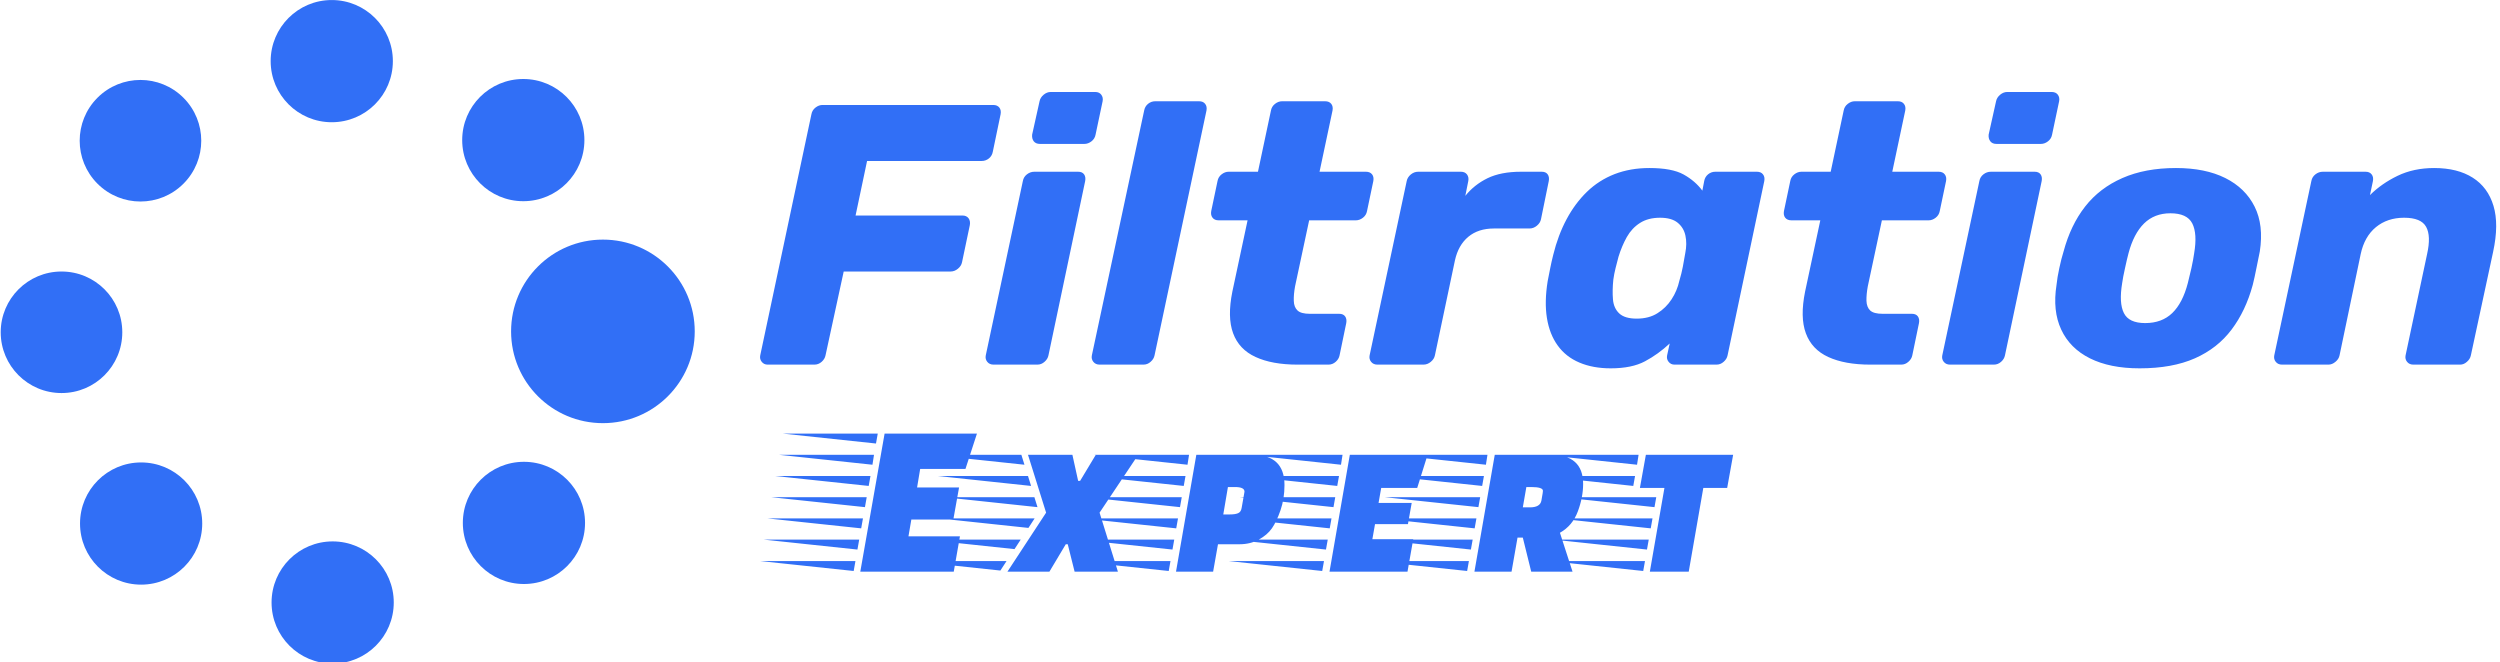 <svg xmlns="http://www.w3.org/2000/svg" version="1.1" xmlns:xlink="http://www.w3.org/1999/xlink" xmlns:svgjs="http://svgjs.dev/svgjs" width="1000" height="265" viewBox="0 0 1000 265"><g transform="matrix(1,0,0,1,-0.606,0.228)"><svg viewBox="0 0 396 105" data-background-color="#ffffff" preserveAspectRatio="xMidYMid meet" height="265" width="1000" xmlns="http://www.w3.org/2000/svg" xmlns:xlink="http://www.w3.org/1999/xlink"><g id="tight-bounds" transform="matrix(1,0,0,1,0.24,-0.032)"><svg viewBox="0 0 395.52 105.064" height="105.064" width="395.52"><g><svg viewBox="0 0 568.479 151.008" height="105.064" width="395.52"><g transform="matrix(1,0,0,1,172.959,20.87)"><svg viewBox="0 0 395.52 109.267" height="109.267" width="395.52"><g id="textblocktransform"><svg viewBox="0 0 395.52 109.267" height="109.267" width="395.52" id="textblock"><g><svg viewBox="0 0 395.52 62.952" height="62.952" width="395.52"><g transform="matrix(1,0,0,1,0,0)"><svg width="395.52" viewBox="0.575 -36.75 234.018 37.25" height="62.952" data-palette-color="#316ff6"><path d="M7.9 0L1.6 0Q1.1 0 0.8-0.38 0.5-0.75 0.6-1.25L0.6-1.25 7.5-33.75Q7.6-34.3 8.05-34.65 8.5-35 9-35L9-35 32-35Q32.55-35 32.83-34.65 33.1-34.3 33-33.75L33-33.75 31.95-28.7Q31.85-28.15 31.43-27.8 31-27.45 30.45-27.45L30.45-27.45 15-27.45 13.45-20.1 27.85-20.1Q28.4-20.1 28.68-19.73 28.95-19.35 28.85-18.8L28.85-18.8 27.8-13.8Q27.7-13.3 27.25-12.93 26.8-12.55 26.25-12.55L26.25-12.55 11.85-12.55 9.4-1.25Q9.3-0.75 8.88-0.38 8.45 0 7.9 0L7.9 0ZM37.95 0L32.05 0Q31.5 0 31.2-0.38 30.9-0.75 31-1.25L31-1.25 36-24.75Q36.1-25.3 36.55-25.65 37-26 37.55-26L37.55-26 43.45-26Q44-26 44.25-25.65 44.5-25.3 44.4-24.75L44.4-24.75 39.45-1.25Q39.35-0.75 38.92-0.38 38.5 0 37.95 0L37.95 0ZM44.3-29.75L38.3-29.75Q37.75-29.75 37.47-30.1 37.2-30.45 37.25-31L37.25-31 38.25-35.5Q38.35-36 38.8-36.38 39.25-36.75 39.75-36.75L39.75-36.75 45.75-36.75Q46.3-36.75 46.57-36.38 46.85-36 46.75-35.5L46.75-35.5 45.8-31Q45.7-30.45 45.25-30.1 44.8-29.75 44.3-29.75L44.3-29.75ZM52.25 0L46.35 0Q45.8 0 45.5-0.38 45.2-0.75 45.3-1.25L45.3-1.25 52.35-34.25Q52.45-34.8 52.87-35.15 53.3-35.5 53.85-35.5L53.85-35.5 59.75-35.5Q60.3-35.5 60.57-35.15 60.85-34.8 60.75-34.25L60.75-34.25 53.75-1.25Q53.65-0.75 53.22-0.38 52.8 0 52.25 0L52.25 0ZM77.19 0L73.04 0Q69.59 0 67.37-1.03 65.14-2.05 64.34-4.23 63.54-6.4 64.24-9.85L64.24-9.85 66.29-19.45 62.39-19.45Q61.84-19.45 61.57-19.8 61.29-20.15 61.39-20.7L61.39-20.7 62.24-24.75Q62.34-25.3 62.79-25.65 63.24-26 63.74-26L63.74-26 67.69-26 69.44-34.25Q69.54-34.8 69.99-35.15 70.44-35.5 70.94-35.5L70.94-35.5 76.74-35.5Q77.29-35.5 77.57-35.15 77.84-34.8 77.74-34.25L77.74-34.25 75.99-26 82.24-26Q82.79-26 83.07-25.65 83.34-25.3 83.24-24.75L83.24-24.75 82.39-20.7Q82.29-20.15 81.84-19.8 81.39-19.45 80.89-19.45L80.89-19.45 74.59-19.45 72.69-10.55Q72.49-9.45 72.52-8.6 72.54-7.75 73.02-7.3 73.49-6.85 74.69-6.85L74.69-6.85 78.64-6.85Q79.19-6.85 79.44-6.5 79.69-6.15 79.59-5.6L79.59-5.6 78.69-1.25Q78.59-0.75 78.17-0.38 77.74 0 77.19 0L77.19 0ZM89.99 0L83.79 0Q83.24 0 82.94-0.38 82.64-0.75 82.74-1.25L82.74-1.25 87.74-24.75Q87.84-25.25 88.29-25.63 88.74-26 89.29-26L89.29-26 95.04-26Q95.59-26 95.87-25.63 96.14-25.25 96.04-24.75L96.04-24.75 95.64-22.75Q96.84-24.25 98.64-25.13 100.44-26 103.14-26L103.14-26 105.94-26Q106.49-26 106.74-25.65 106.99-25.3 106.89-24.75L106.89-24.75 105.84-19.6Q105.74-19.1 105.29-18.73 104.84-18.35 104.29-18.35L104.29-18.35 99.49-18.35Q97.39-18.35 96.04-17.23 94.69-16.1 94.24-14.05L94.24-14.05 91.54-1.25Q91.44-0.75 90.99-0.38 90.54 0 89.99 0L89.99 0ZM115.24 0.5L115.24 0.5Q112.84 0.5 111.01-0.28 109.19-1.05 108.09-2.58 106.99-4.1 106.64-6.28 106.29-8.45 106.74-11.25L106.74-11.25Q106.94-12.25 107.09-13.03 107.24-13.8 107.49-14.8L107.49-14.8Q108.14-17.45 109.29-19.6 110.44-21.75 112.04-23.3 113.64-24.85 115.76-25.68 117.89-26.5 120.44-26.5L120.44-26.5Q123.49-26.5 125.06-25.63 126.64-24.75 127.59-23.45L127.59-23.45 127.84-24.75Q127.94-25.3 128.36-25.65 128.79-26 129.34-26L129.34-26 134.94-26Q135.49-26 135.76-25.65 136.04-25.3 135.94-24.75L135.94-24.75 130.99-1.25Q130.89-0.75 130.46-0.38 130.04 0 129.49 0L129.49 0 123.84 0Q123.34 0 123.04-0.38 122.74-0.75 122.84-1.25L122.84-1.25 123.19-2.85Q121.64-1.4 119.86-0.45 118.09 0.5 115.24 0.5ZM118.74-6.2L118.74-6.2Q120.39-6.2 121.54-6.93 122.69-7.65 123.44-8.8 124.19-9.95 124.49-11.3L124.49-11.3Q124.79-12.3 124.96-13.2 125.14-14.1 125.29-15.05L125.29-15.05Q125.54-16.3 125.31-17.38 125.09-18.45 124.26-19.13 123.44-19.8 121.89-19.8L121.89-19.8Q120.29-19.8 119.19-19.1 118.09-18.4 117.41-17.2 116.74-16 116.29-14.55L116.29-14.55Q116.09-13.8 115.89-13 115.69-12.2 115.59-11.45L115.59-11.45Q115.44-10 115.54-8.8 115.64-7.6 116.39-6.9 117.14-6.2 118.74-6.2ZM154.39 0L150.24 0Q146.79 0 144.56-1.03 142.34-2.05 141.54-4.23 140.74-6.4 141.44-9.85L141.44-9.85 143.49-19.45 139.59-19.45Q139.04-19.45 138.76-19.8 138.49-20.15 138.59-20.7L138.59-20.7 139.44-24.75Q139.54-25.3 139.99-25.65 140.44-26 140.94-26L140.94-26 144.89-26 146.64-34.25Q146.74-34.8 147.19-35.15 147.64-35.5 148.14-35.5L148.14-35.5 153.94-35.5Q154.49-35.5 154.76-35.15 155.04-34.8 154.94-34.25L154.94-34.25 153.19-26 159.44-26Q159.99-26 160.26-25.65 160.54-25.3 160.44-24.75L160.44-24.75 159.59-20.7Q159.49-20.15 159.04-19.8 158.59-19.45 158.09-19.45L158.09-19.45 151.79-19.45 149.89-10.55Q149.69-9.45 149.71-8.6 149.74-7.75 150.21-7.3 150.69-6.85 151.89-6.85L151.89-6.85 155.84-6.85Q156.39-6.85 156.64-6.5 156.89-6.15 156.79-5.6L156.79-5.6 155.89-1.25Q155.79-0.75 155.36-0.38 154.94 0 154.39 0L154.39 0ZM166.88 0L160.98 0Q160.43 0 160.13-0.38 159.83-0.75 159.93-1.25L159.93-1.25 164.93-24.75Q165.03-25.3 165.48-25.65 165.93-26 166.48-26L166.48-26 172.38-26Q172.93-26 173.18-25.65 173.43-25.3 173.33-24.75L173.33-24.75 168.38-1.25Q168.28-0.75 167.86-0.38 167.43 0 166.88 0L166.88 0ZM173.23-29.75L167.23-29.75Q166.68-29.75 166.41-30.1 166.13-30.45 166.18-31L166.18-31 167.18-35.5Q167.28-36 167.73-36.38 168.18-36.75 168.68-36.75L168.68-36.75 174.68-36.75Q175.23-36.75 175.51-36.38 175.78-36 175.68-35.5L175.68-35.5 174.73-31Q174.63-30.45 174.18-30.1 173.73-29.75 173.23-29.75L173.23-29.75ZM186.53 0.5L186.53 0.5Q182.53 0.5 179.83-0.85 177.13-2.2 175.96-4.73 174.78-7.25 175.33-10.75L175.33-10.75Q175.43-11.75 175.71-13.03 175.98-14.3 176.28-15.25L176.28-15.25Q177.23-18.8 179.18-21.3 181.13-23.8 184.21-25.15 187.28-26.5 191.43-26.5L191.43-26.5Q195.38-26.5 198.08-25.15 200.78-23.8 202.03-21.3 203.28-18.8 202.73-15.25L202.73-15.25Q202.53-14.3 202.28-13.03 202.03-11.75 201.78-10.75L201.78-10.75Q200.83-7.25 198.93-4.73 197.03-2.2 193.98-0.85 190.93 0.5 186.53 0.5ZM187.28-5.6L187.28-5.6Q189.53-5.6 190.93-6.95 192.33-8.3 193.03-11L193.03-11Q193.23-11.75 193.51-13 193.78-14.25 193.88-15L193.88-15Q194.33-17.65 193.63-19.03 192.93-20.4 190.68-20.4L190.68-20.4Q188.53-20.4 187.13-19.03 185.73-17.65 185.03-15L185.03-15Q184.83-14.25 184.56-13 184.28-11.75 184.18-11L184.18-11Q183.73-8.3 184.41-6.95 185.08-5.6 187.28-5.6ZM211.98 0L205.73 0Q205.18 0 204.88-0.38 204.58-0.75 204.68-1.25L204.68-1.25 209.68-24.75Q209.78-25.3 210.23-25.65 210.68-26 211.23-26L211.23-26 216.98-26Q217.53-26 217.8-25.65 218.08-25.3 217.98-24.75L217.98-24.75 217.58-22.85Q219.13-24.4 221.3-25.45 223.48-26.5 226.23-26.5L226.23-26.5Q229.38-26.5 231.43-25.2 233.48-23.9 234.23-21.4 234.98-18.9 234.18-15.2L234.18-15.2 231.18-1.25Q231.08-0.75 230.65-0.38 230.23 0 229.73 0L229.73 0 223.43 0Q222.88 0 222.58-0.38 222.28-0.75 222.38-1.25L222.38-1.25 225.28-14.9Q225.83-17.35 225.15-18.57 224.48-19.8 222.18-19.8L222.18-19.8Q219.93-19.8 218.38-18.53 216.83-17.25 216.33-14.9L216.33-14.9 213.48-1.25Q213.38-0.75 212.93-0.38 212.48 0 211.98 0L211.98 0Z" opacity="1" transform="matrix(1,0,0,1,0,0)" fill="#316ff6" class="wordmark-text-0" data-fill-palette-color="primary" id="text-0"></path></svg></g></svg></g><g transform="matrix(1,0,0,1,0,77.813)"><svg viewBox="0 0 221.689 31.454" height="31.454" width="221.689"><g transform="matrix(1,0,0,1,0,0)"><svg width="221.689" viewBox="-12.5 -31.25 220.24 31.25" height="31.454" data-palette-color="#316ff6"><path d="M32.55-19.05L31.25-11.8 21.75-11.8 21.1-8 32.75-8 31.35 0 10.2 0 15.7-31.25 36.6-31.25 34-23.25 23.75-23.25 23.05-19.05 32.55-19.05ZM9.1-2.4L8.7-0.15-12.5-2.4 9.1-2.4ZM10.8-12.05L10.4-9.8-10.8-12.05 10.8-12.05ZM11.65-16.85L11.25-14.6-9.95-16.85 11.65-16.85ZM12.5-21.65L12.1-19.4-9.1-21.65 12.5-21.65ZM13.3-26.45L12.95-24.2-8.25-26.45 13.3-26.45ZM9.95-7.25L9.55-5-11.65-7.25 9.95-7.25ZM14.15-31.25L13.75-29-7.4-31.25 14.15-31.25ZM21.7-2.4L43.3-2.4 41.9-0.25 21.7-2.4ZM28.05-12.05L49.65-12.05 48.25-9.9 28.05-12.05ZM45.1-5.1L24.9-7.25 46.5-7.25 45.1-5.1ZM46.65-26.45L47.35-24.2 26.15-26.45 46.65-26.45ZM50.3-14.6L29.15-16.85 49.6-16.85 50.3-14.6ZM48.85-19.4L27.7-21.65 48.15-21.65 48.85-19.4ZM48.15-26.45L58.2-26.45 59.5-20.55 59.95-20.55 63.5-26.45 73.1-26.45 64.35-13.35 68.5 0 58.7 0 57.15-6.2 56.7-6.2 53 0 43.5 0 52.25-13.35 48.15-26.45ZM96-6.2L96-6.2 91.15-6.2 90.05 0 81.65 0 86.25-26.45 98.95-26.45Q106.2-26.45 106.2-19.6L106.2-19.6Q106.2-16.5 105.3-13.9 104.4-11.3 103.35-9.8 102.3-8.3 100.37-7.25 98.45-6.2 96-6.2ZM96.5-14.4L97.1-17.8Q97.1-17.85 97.15-18.1L97.15-18.1Q97.15-19.15 95-19.15L95-19.15 93.4-19.15 92.35-12.95 93.9-12.95Q95.05-12.95 95.7-13.23 96.35-13.5 96.5-14.4L96.5-14.4ZM80.4-2.4L80-0.15 58.8-2.4 80.4-2.4ZM82.1-12.05L81.7-9.8 60.5-12.05 82.1-12.05ZM82.95-16.85L82.55-14.6 61.35-16.85 82.95-16.85ZM83.8-21.65L83.4-19.4 62.2-21.65 83.8-21.65ZM84.6-26.45L84.25-24.2 63.05-26.45 84.6-26.45ZM81.25-7.25L80.85-5 59.65-7.25 81.25-7.25ZM134.99-15.55L134.14-10.75 126.69-10.75 126.09-7.35 135.34-7.35 134.04 0 116.39 0 120.99-26.45 138.59-26.45 136.24-18.95 128.09-18.95 127.49-15.55 134.99-15.55ZM115.14-2.4L114.74-0.15 93.54-2.4 115.14-2.4ZM116.84-12.05L116.44-9.8 95.24-12.05 116.84-12.05ZM117.69-16.85L117.29-14.6 96.09-16.85 117.69-16.85ZM118.54-21.65L118.14-19.4 96.94-21.65 118.54-21.65ZM119.34-26.45L118.99-24.2 97.79-26.45 119.34-26.45ZM115.99-7.25L115.59-5 94.39-7.25 115.99-7.25ZM153.79-26.45L166.49-26.45Q173.79-26.45 173.79-19.85L173.79-19.85Q173.79-16.85 172.59-13.63 171.39-10.4 168.54-8.8L168.54-8.8 171.39 0 162.04 0 160.14-7.7 158.94-7.7 157.59 0 149.19 0 153.79-26.45ZM164.34-16.05L164.64-17.8Q164.64-17.85 164.69-18.3L164.69-18.3Q164.69-19.15 162.04-19.15L162.04-19.15 160.94-19.15 160.14-14.55 161.74-14.55Q164.04-14.55 164.34-16.05L164.34-16.05ZM147.94-2.4L147.54-0.15 126.34-2.4 147.94-2.4ZM149.64-12.05L149.24-9.8 128.04-12.05 149.64-12.05ZM150.49-16.85L150.09-14.6 128.89-16.85 150.49-16.85ZM151.34-21.65L150.94-19.4 129.74-21.65 151.34-21.65ZM152.14-26.45L151.79-24.2 130.59-26.45 152.14-26.45ZM148.79-7.25L148.39-5 127.19-7.25 148.79-7.25ZM207.74-26.45L206.39-18.95 200.99-18.95 197.69 0 188.89 0 192.19-18.95 186.64-18.95 187.99-26.45 207.74-26.45ZM187.79-2.4L187.39-0.15 166.19-2.4 187.79-2.4ZM189.49-12.05L189.09-9.8 167.89-12.05 189.49-12.05ZM190.34-16.85L189.94-14.6 168.74-16.85 190.34-16.85ZM185.54-21.65L185.14-19.4 163.94-21.65 185.54-21.65ZM186.34-26.45L185.99-24.2 164.79-26.45 186.34-26.45ZM188.64-7.25L188.24-5 167.04-7.25 188.64-7.25Z" opacity="1" transform="matrix(1,0,0,1,0,0)" fill="#316ff6" class="slogan-text-1" data-fill-palette-color="secondary" id="text-1"></path></svg></g></svg></g></svg></g></svg></g><g><svg viewBox="0 0 158.097 151.008" height="151.008" width="158.097"><g><svg xmlns="http://www.w3.org/2000/svg" xmlns:xlink="http://www.w3.org/1999/xlink" version="1.1" x="0" y="0" viewBox="5.5 7.776 89.736 85.712" enable-background="new 0 0 100 100" xml:space="preserve" height="151.008" width="158.097" class="icon-icon-0" data-fill-palette-color="accent" id="icon-0"><g fill="#316ff6" data-fill-palette-color="accent"><circle cx="48.304" cy="15.633" r="7.9" fill="#316ff6" data-fill-palette-color="accent"></circle><circle cx="73.069" cy="25.843" r="7.9" fill="#316ff6" data-fill-palette-color="accent"></circle><path d="M83.365 62.441c-6.565 0-11.874-5.307-11.874-11.862 0-6.559 5.314-11.874 11.874-11.87 6.555-0.002 11.871 5.312 11.871 11.87C95.236 57.133 89.92 62.441 83.365 62.441z" fill="#316ff6" data-fill-palette-color="accent"></path><circle cx="73.152" cy="75.339" r="7.9" fill="#316ff6" data-fill-palette-color="accent"></circle><circle cx="48.42" cy="85.631" r="7.9" fill="#316ff6" data-fill-palette-color="accent"></circle><circle cx="23.655" cy="75.421" r="7.9" fill="#316ff6" data-fill-palette-color="accent"></circle><path d="M13.363 42.835c4.345 0 7.855 3.515 7.857 7.855 0 4.345-3.519 7.863-7.857 7.859-4.345 0-7.863-3.519-7.863-7.859S9.022 42.835 13.363 42.835z" fill="#316ff6" data-fill-palette-color="accent"></path><path d="M29.127 20.369c3.072 3.074 3.068 8.04 0 11.111-3.068 3.072-8.045 3.072-11.113 0.002-3.07-3.07-3.07-8.047-0.002-11.117C21.082 17.296 26.059 17.302 29.127 20.369z" fill="#316ff6" data-fill-palette-color="accent"></path></g></svg></g></svg></g></svg></g><defs></defs></svg><rect width="395.52" height="105.064" fill="none" stroke="none" visibility="hidden"></rect></g></svg></g></svg>